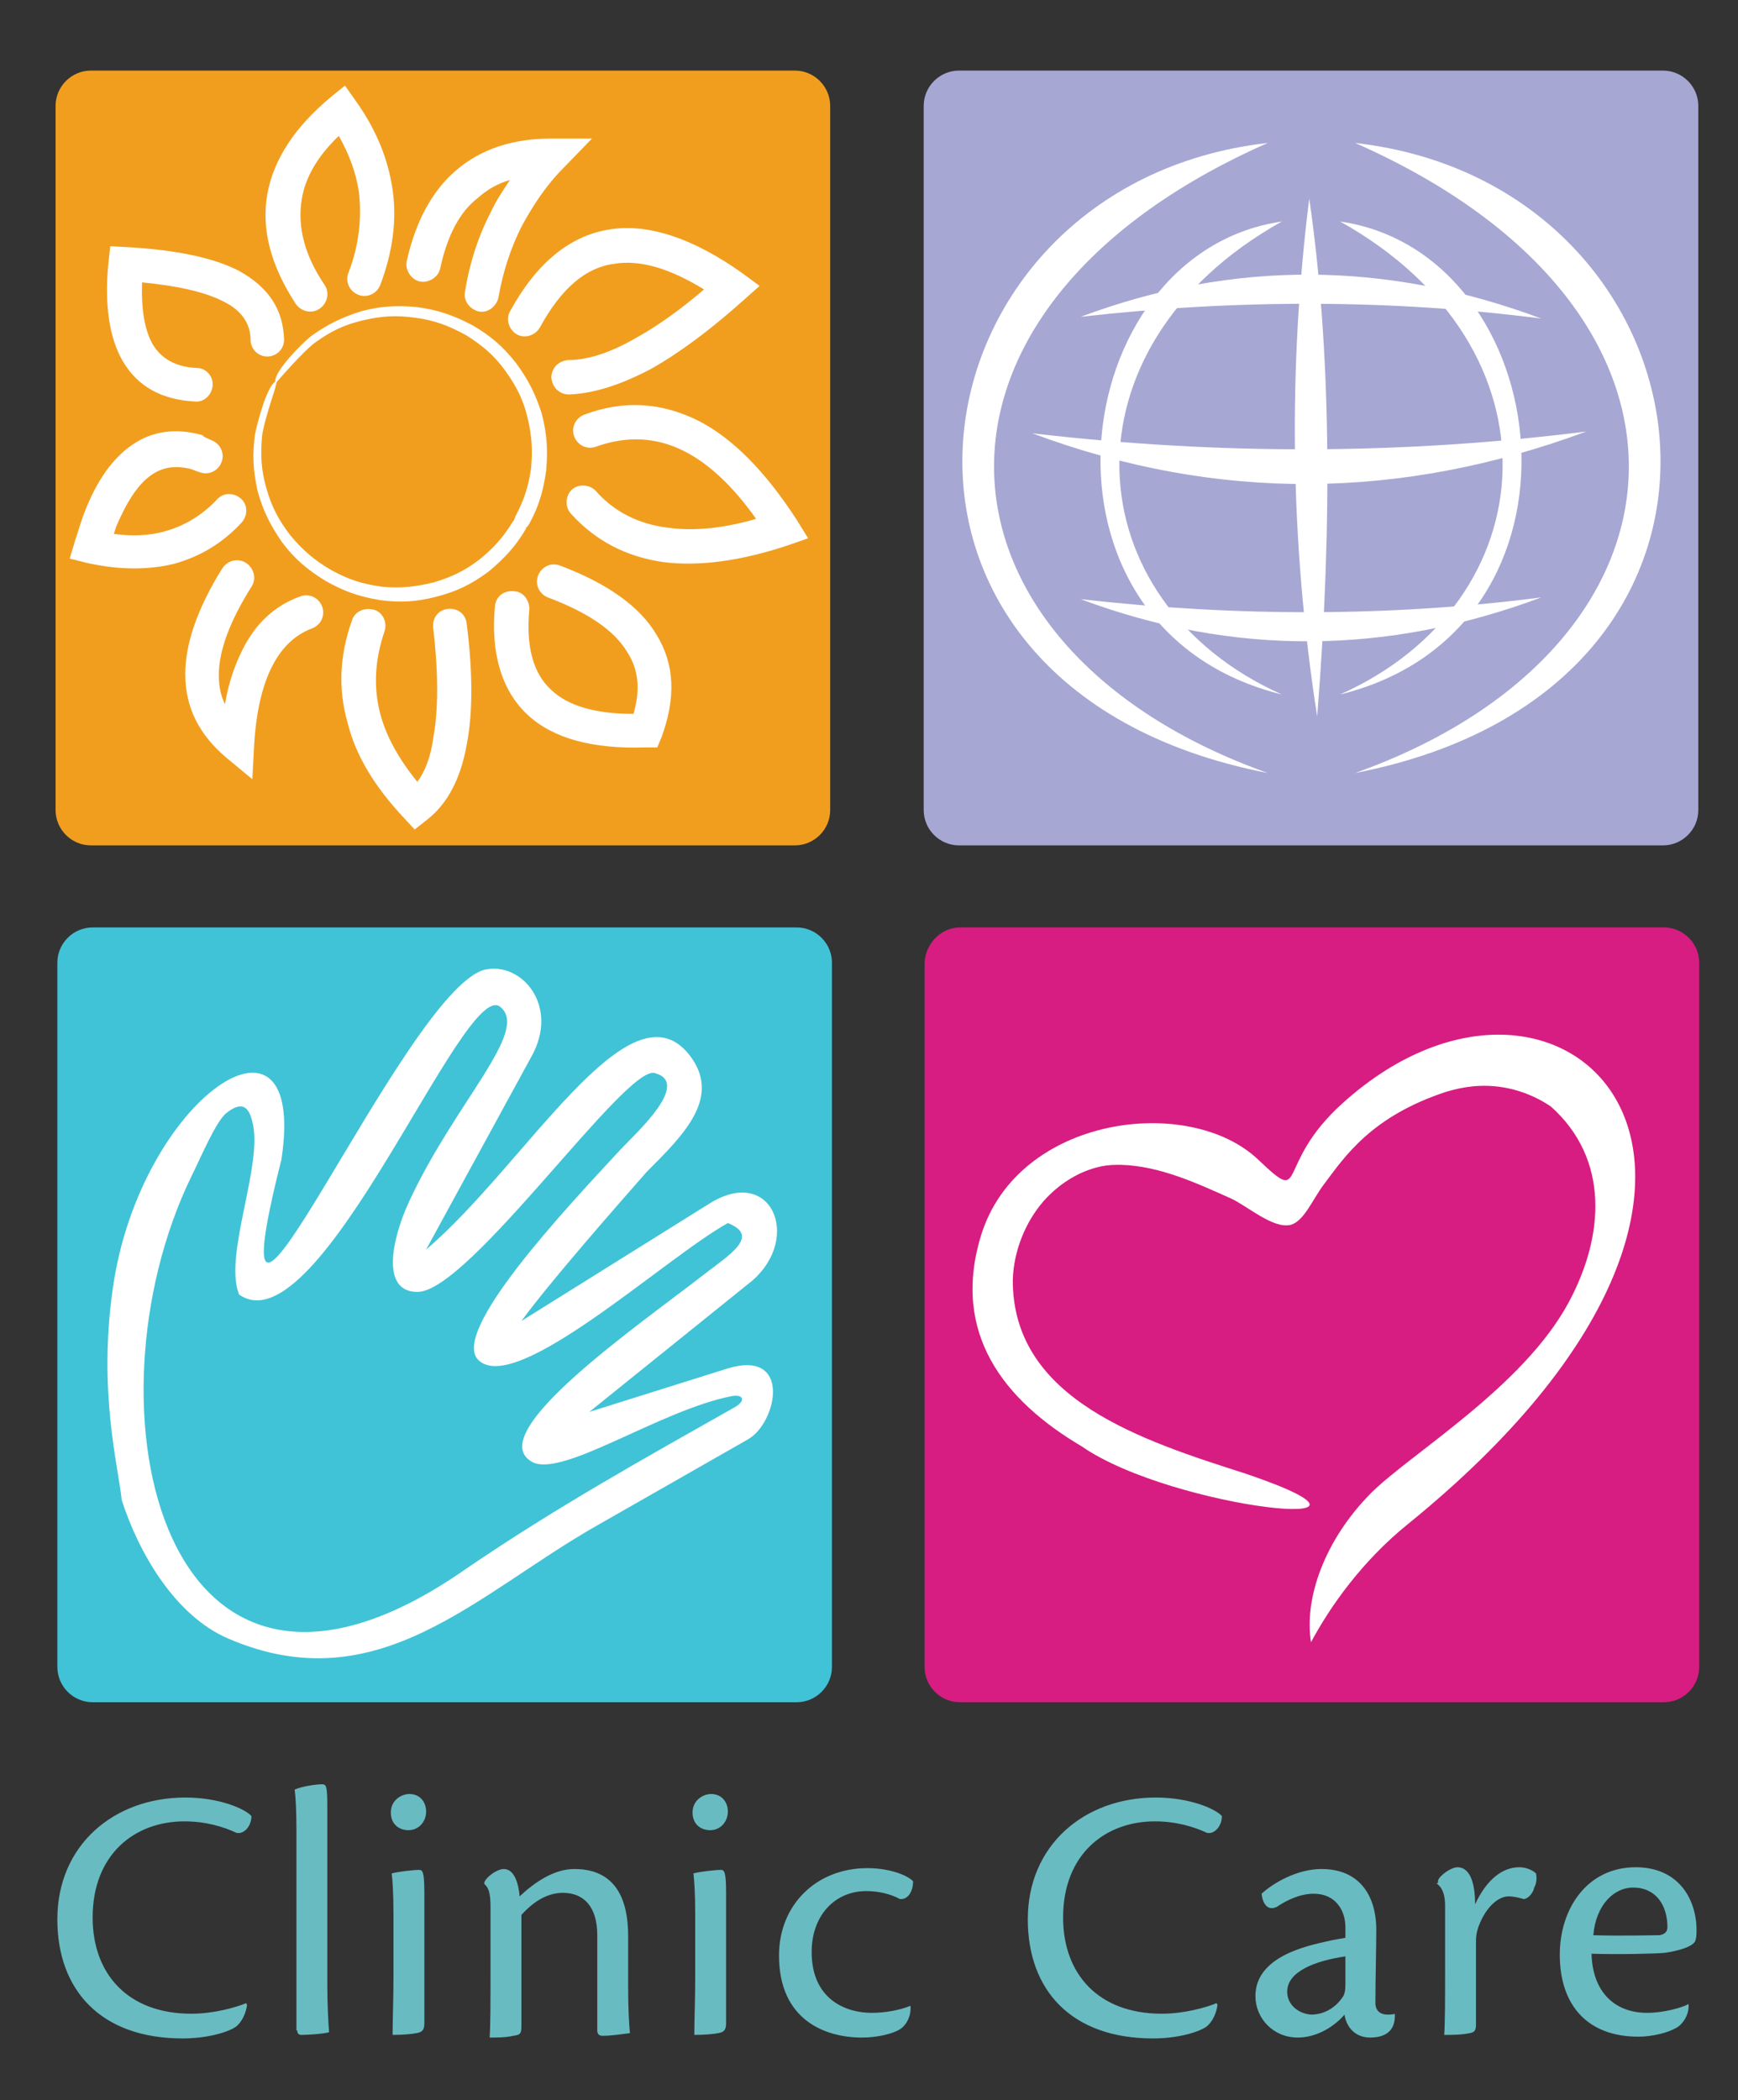 <?xml version="1.0" encoding="utf-8"?>
<!-- Generator: Adobe Illustrator 19.1.0, SVG Export Plug-In . SVG Version: 6.00 Build 0)  -->
<svg version="1.1" id="Camada_1" xmlns="http://www.w3.org/2000/svg" xmlns:xlink="http://www.w3.org/1999/xlink" x="0px" y="0px"
	 viewBox="0 0 197 238" style="enable-background:new 0 0 197 238;" xml:space="preserve">
<rect x="0" y="0" width="197" height="238" fill="#333333" stroke="none"/>
<style type="text/css">
	.st0{fill-rule:evenodd;clip-rule:evenodd;fill:#F19E1F;}
	.st1{fill-rule:evenodd;clip-rule:evenodd;fill:#A7A7D4;}
	.st2{fill-rule:evenodd;clip-rule:evenodd;fill:#40C3D6;}
	.st3{fill-rule:evenodd;clip-rule:evenodd;fill:#D71D81;}
	.st4{fill-rule:evenodd;clip-rule:evenodd;fill:#69BBC2;}
	.st5{fill-rule:evenodd;clip-rule:evenodd;fill:#FFFFFF;}
	.st6{fill-rule:evenodd;clip-rule:evenodd;fill:#FFFFFF;stroke:#FFFFFF;stroke-width:0.216;stroke-miterlimit:22.926;}
</style>
<g>
	<path class="st0" d="M10.3,8h79.8c2.2,0,4,1.8,4,4v79.8c0,2.2-1.8,4-4,4H10.3c-2.2,0-4-1.8-4-4V12C6.3,9.8,8.1,8,10.3,8z"/>
	<path class="st1" d="M108.7,8h79.8c2.2,0,4,1.8,4,4v79.8c0,2.2-1.8,4-4,4h-79.8c-2.2,0-4-1.8-4-4V12C104.7,9.8,106.5,8,108.7,8z"/>
	<path class="st2" d="M10.5,105.1h79.8c2.2,0,4,1.8,4,4v79.8c0,2.2-1.8,4-4,4H10.5c-2.2,0-4-1.8-4-4v-79.8
		C6.5,106.9,8.3,105.1,10.5,105.1z"/>
	<path class="st3" d="M108.8,105.1h79.8c2.2,0,4,1.8,4,4v79.8c0,2.2-1.8,4-4,4h-79.8c-2.2,0-4-1.8-4-4v-79.8
		C104.9,106.9,106.7,105.1,108.8,105.1z"/>
	<path class="st4" d="M27.9,227c-1.2,0.5-3.7,1.2-6.2,1.2c-7.3,0-11.2-4.6-11.2-10.9c0-7.2,4.8-10.9,10.4-10.9
		c2.4,0,4.4,0.6,5.9,1.3c0.8,0.2,1.7-0.7,1.7-1.9c-0.7-0.8-3.6-2.1-7.5-2.1c-8.1,0-14.5,5.4-14.5,13.8c0,8,4.9,13.5,14.2,13.5
		c2.8,0,5.1-0.7,6-1.3c0.7-0.5,1.2-1.6,1.3-2.5L27.9,227L27.9,227z M33.7,230.1c0,0.4,0.2,0.5,0.5,0.5c0.5,0,2.4-0.1,3.1-0.3
		c-0.1-1.2-0.2-3.4-0.2-5.4v-20c0-2.5-0.1-2.7-0.6-2.7c-0.6,0-2.2,0.2-3.1,0.6c0.1,0.8,0.2,2.1,0.2,4.6V230.1L33.7,230.1z
		 M46.4,203.3c-0.9,0-2.1,0.7-2.1,2.1c0,1.3,0.9,2,2,2c1.2,0,2-1,2-2.1C48.3,204.2,47.6,203.3,46.4,203.3L46.4,203.3L46.4,203.3z
		 M48.1,214.5c0-2.4-0.2-2.6-0.6-2.6c-0.6,0-2.4,0.2-3.1,0.4c0.1,0.9,0.2,2.2,0.2,4.7v7.1c0,2.4-0.1,4.8-0.1,6.5
		c1.2,0,2.2-0.1,2.7-0.2c0.6-0.1,0.9-0.3,0.9-1.1V214.5L48.1,214.5z M67.7,230.1c0,0.4,0.2,0.6,0.6,0.6c1.1,0,2.2-0.2,3.1-0.3
		c-0.1-1-0.2-2.8-0.2-5.2v-5.8c0-4-1.3-7.6-6.1-7.6c-2.3,0-4.5,1.5-6.2,3.1c-0.1-1.2-0.5-3.1-1.8-3.1c-0.7,0-1.9,0.8-2.2,1.5v0.2
		c0.5,0.4,0.7,1.1,0.7,2.6v7.1c0,3.7,0,6.2-0.1,7.7c0.9,0,1.8,0,2.7-0.2c0.7-0.1,0.9-0.2,0.9-1V217c1-1.1,2.6-2.5,4.7-2.5
		c2.4,0,3.9,1.6,3.9,4.8L67.7,230.1L67.7,230.1z M80.6,203.3c-0.9,0-2.1,0.7-2.1,2.1c0,1.3,0.9,2,2,2c1.2,0,2-1,2-2.1
		C82.5,204.2,81.8,203.3,80.6,203.3L80.6,203.3L80.6,203.3z M82.3,214.5c0-2.4-0.2-2.6-0.6-2.6c-0.6,0-2.4,0.2-3.1,0.4
		c0.1,0.9,0.2,2.2,0.2,4.7v7.1c0,2.4-0.1,4.8-0.1,6.5c1.2,0,2.2-0.1,2.7-0.2c0.6-0.1,0.9-0.3,0.9-1.1V214.5L82.3,214.5z
		 M103.2,227.3c-1.2,0.5-2.9,0.8-4.4,0.8c-2.9,0-6.8-1.5-6.8-6.9c0-4.1,2.6-6.9,6.2-6.9c1.3,0,2.7,0.3,3.8,0.9c1,0.1,1.5-1,1.5-2
		c-0.5-0.6-2.5-1.5-5.2-1.5c-5.7,0-10,4.1-10,9.9c0,7.3,5.2,9.3,9.4,9.3c1.7,0,3.5-0.4,4.4-1C102.8,229.4,103.3,228.4,103.2,227.3
		L103.2,227.3L103.2,227.3z M137.9,227c-1.2,0.5-3.7,1.2-6.2,1.2c-7.3,0-11.2-4.6-11.2-10.9c0-7.2,4.8-10.9,10.4-10.9
		c2.4,0,4.4,0.6,5.9,1.3c0.8,0.2,1.7-0.7,1.7-1.9c-0.7-0.8-3.6-2.1-7.5-2.1c-8.1,0-14.5,5.4-14.5,13.8c0,8,4.9,13.5,14.2,13.5
		c2.8,0,5.1-0.7,6-1.3c0.7-0.5,1.2-1.6,1.3-2.5L137.9,227L137.9,227z M158.1,228.2c-0.2,0.1-0.6,0.1-0.8,0.1c-0.9,0-1.4-0.5-1.4-1.3
		c0-2.5,0.1-6.5,0.1-8.3c0-4-2-6.9-6.2-6.9c-2.8,0-5.5,1.6-6.8,2.8c0.1,1,0.6,2,1.7,1.5c1.2-0.8,2.7-1.5,4.2-1.5
		c2.5,0,3.6,1.9,3.6,3.8v1.2c-0.5,0.1-1.3,0.2-2.1,0.4c-2.2,0.5-8.1,1.7-8.1,6.2c0,2.5,2,4.7,4.8,4.7c2.2,0,4.2-1.3,5.3-2.6
		c0.2,1.4,1.2,2.6,2.9,2.6C157.2,230.9,158.2,230,158.1,228.2L158.1,228.2L158.1,228.2z M145.9,225.7c0-2.3,3.2-3.5,6.6-4v3.2
		c0,0.7-0.1,1.1-0.3,1.4c-0.6,0.9-1.8,2-3.6,2C147.2,228.2,145.9,227.2,145.9,225.7L145.9,225.7L145.9,225.7z M162.8,213.4
		c0.7,0.5,1,1.3,1,2.6v6.9c0,3.7,0,6.2-0.1,7.7c0.9,0,1.9,0,2.9-0.2c0.6-0.1,0.7-0.4,0.7-1c0-1.6,0-6.7,0-9.4c0-0.9,0.2-1.5,0.5-2.2
		c0.9-2,2.2-2.9,3.2-2.9c0.5,0,1,0.1,1.7,0.3c0.5,0,1.1-0.7,1.2-1.3c0.3-0.5,0.3-1.2,0.2-1.6c-0.3-0.3-1-0.7-1.9-0.7
		c-1.9,0-3.7,1.4-5,4.2c0-2.7-0.7-4.2-2-4.2c-0.7,0-2,0.9-2.2,1.5V213.4L162.8,213.4z M191.4,227.1c-0.7,0.4-2.8,1-4.7,1
		c-3.7,0-6.2-2.4-6.3-6.7c3,0.1,7.2,0,8.3-0.1c1.4-0.2,3.4-0.7,3.5-1.5c0.1-0.3,0.1-0.9,0.1-1.3c-0.1-3.4-2.1-6.9-6.9-6.9
		c-5.5,0-8.6,4.7-8.6,9.9c0,5.8,3.2,9.3,8.9,9.3c1.7,0,3.4-0.5,4.1-0.9C190.6,229.6,191.5,228.4,191.4,227.1L191.4,227.1
		L191.4,227.1z M185.1,213.9c2.6,0,3.9,2,3.9,4.5c0,0.5-0.3,0.8-0.9,0.9c-0.7,0-4.5,0.1-7.5,0C180.9,215.8,183,213.9,185.1,213.9
		L185.1,213.9z"/>
	<path class="st5" d="M141.2,167c20.6,7-8.2,4.1-18.6-3.1c-8.8-5.2-14.8-12.8-11.4-23.9c4.2-13.6,23.6-16,31.4-8.6
		c5.7,5.4,1.7,0.7,9.6-6.4c25.3-22.8,56.1,8.2,7.4,47.7c-5.2,4.2-8.8,9.3-11,13.4c-0.8-4.9,1.5-11.6,6.9-17
		c4.6-4.5,17.2-12,22.3-21.5c4.1-7.6,4.6-16.3-2-22.2c-2.5-1.7-5.6-2.6-8.8-2.3c-1,0.1-2,0.3-3,0.6c-8.6,2.8-11.6,7.4-14,10.6
		c-1.2,1.6-2.2,4.1-3.7,4.5c-2,0.5-5-2.2-6.8-3c-3.6-1.6-8-3.7-12.5-3.8l0,0h-0.4l0,0c-0.8,0-1.6,0.1-2.3,0.3c-2.3,0.6-4.4,2-6,3.8
		c-2.1,2.4-3.4,5.7-3.5,8.9h0v0.5h0C115.1,158.6,129.3,163.2,141.2,167z"/>
	<path class="st5" d="M73.4,133L73.4,133L73.4,133z M21.7,133.3c1.1-2.2,2.8-6.3,4-7.2c1.8-1.4,2.5-0.6,2.9,1
		c1.3,4.8-3.3,15.1-1.5,19.6c9.1,6.4,25.5-36,29.6-32.6c3.4,2.7-5.1,10.8-10.3,22c-2,4.3-3.3,10.4,1,10.3
		c5.9-0.2,23.5-25.7,26.8-24.8c4.2,1.1-2.1,6.8-3.8,8.6c-6.6,7.1-19.3,20.7-16.2,23.9c4.2,4.2,21.1-11.5,28.3-15.5
		c3.8,1.5,0,3.7-2.8,5.9c-7.2,5.6-24.9,17.8-19.5,21.1c3.3,2.1,14.5-5.8,22.8-7.4c1.4-0.2,1.4,0.6,0.4,1.2
		c-10.6,6-20.5,11.5-30.6,18.4C18.3,201.9,9,159.4,21.7,133.3L21.7,133.3z M31.9,131.4c3-19.8-16-7-19.1,14.5
		c-1.7,11.8,0.6,20.2,1,24.1c1.9,5.9,6,13.1,12.1,15.7c17,7.3,28.1-5.1,41.9-12.9l17-9.7c3.3-1.9,5-10.3-2.4-8l-15.6,4.9l18.5-14.9
		c5.6-4.9,2.1-13.1-4.9-8.7l-21.3,13.3c3.3-4.5,10.6-12.8,14.2-16.9c4.2-4.2,8.6-8.5,4.8-13.3c-6.8-8.5-18.6,12.6-29.8,22.1
		l11.9-21.8c3.3-5.8-1.1-10.9-5.3-9.9C45.7,112.4,23.1,166.2,31.9,131.4z"/>
	<path class="st5" d="M39.9,70.3c0.3-1,1.4-1.5,2.5-1.2c1,0.3,1.5,1.4,1.2,2.4c-1.1,3.2-1.3,6.3-0.5,9.4c0.7,2.6,2.1,5.1,4.2,7.7
		c0.9-1.2,1.5-2.8,1.8-4.9c0.6-3.2,0.6-7.4,0-12.6c-0.1-1.1,0.6-2,1.7-2.1c1.1-0.1,2,0.6,2.1,1.7c0.7,5.5,0.7,10.1,0,13.7
		c-0.7,3.9-2.2,6.7-4.5,8.5L47,94l-1.2-1.3c-3.3-3.5-5.5-7.1-6.4-10.8C38.3,78.1,38.5,74.2,39.9,70.3z"/>
	<path class="st5" d="M36.8,32.3c0.6,0.9,0.3,2.1-0.6,2.7c-0.9,0.6-2.1,0.3-2.7-0.6c-2.8-4.3-3.9-8.4-3.2-12.4
		c0.7-3.9,3.1-7.6,7.2-11l1.6-1.3l1.2,1.7c2.3,3.2,3.7,6.6,4.2,10.1c0.5,3.5,0,7.1-1.4,10.8c-0.4,1-1.5,1.5-2.5,1.1
		c-1-0.4-1.5-1.5-1.1-2.5c1.2-3.1,1.5-6.1,1.2-9c-0.3-2.2-1.1-4.4-2.3-6.5c-2.4,2.3-3.8,4.7-4.2,7.2C33.7,25.7,34.5,28.9,36.8,32.3z
		"/>
	<path class="st5" d="M49.9,30.4c-0.2,1-1.3,1.7-2.3,1.5c-1-0.2-1.7-1.3-1.5-2.3c1-4.5,2.9-8,5.6-10.3c2.8-2.4,6.4-3.6,10.8-3.6
		l4.6,0l-3.2,3.3c-2,2-3.5,4.3-4.8,6.7h0c-1.2,2.4-2.1,5.1-2.6,8c-0.2,1-1.2,1.8-2.2,1.6c-1-0.2-1.8-1.2-1.6-2.2
		c0.5-3.2,1.5-6.3,2.9-9l0,0c0.6-1.3,1.4-2.5,2.2-3.7c-1.4,0.4-2.6,1.1-3.6,2C52.1,24,50.7,26.7,49.9,30.4z"/>
	<path class="st5" d="M61.2,37.1c-0.5,0.9-1.7,1.3-2.6,0.8c-0.9-0.5-1.3-1.7-0.8-2.6c3-5.5,6.8-8.6,11.3-9.3c4.4-0.7,9.5,1,15.1,5
		l1.9,1.4l-1.8,1.6c-3.8,3.4-7.3,6-10.5,7.8c-3.4,1.8-6.5,2.8-9.3,2.9c-1.1,0-1.9-0.8-2-1.9c0-1.1,0.8-1.9,1.9-2
		c2.2,0,4.7-0.8,7.5-2.4c2.4-1.3,5.1-3.2,7.9-5.6c-3.9-2.4-7.3-3.4-10.2-2.9C66.4,30.3,63.6,32.7,61.2,37.1z"/>
	<path class="st5" d="M24,49.9c1,0.4,1.5,1.5,1.1,2.5c-0.4,1-1.5,1.5-2.5,1.1c-0.3-0.1-0.6-0.2-0.8-0.3l0,0
		c-1.8-0.5-3.3-0.3-4.6,0.6c-1.5,1-2.8,3-4,5.8l-0.3,0.9c2.1,0.3,4.1,0.2,5.8-0.3c2.2-0.6,4.2-1.8,5.9-3.6c0.7-0.8,1.9-0.8,2.7-0.1
		c0.8,0.7,0.8,1.9,0.1,2.7c-2.2,2.4-4.8,3.9-7.7,4.7c-2.9,0.7-6.2,0.7-9.8-0.1l-2-0.5l0.6-2c0.4-1.2,0.7-2.3,1.1-3.3
		c1.4-3.6,3.2-6.1,5.4-7.6c2.3-1.6,5-1.9,7.9-1.1l0,0C23.2,49.6,23.6,49.7,24,49.9z"/>
	<path class="st5" d="M56.1,68.7c0.1-1.1,1-1.8,2.1-1.7C59.3,67,60,68,60,69c-0.4,4.2,0.4,7.3,2.5,9.2c1.9,1.8,5,2.7,9.3,2.7
		c0.8-2.7,0.6-5-0.7-7c-1.5-2.5-4.5-4.5-9-6.2c-1-0.4-1.5-1.5-1.1-2.5c0.4-1,1.5-1.5,2.5-1.1c5.3,2,9,4.6,10.9,7.8
		c2.1,3.4,2.2,7.2,0.6,11.6l-0.5,1.2l-1.3,0c-6,0.2-10.5-1-13.4-3.7C56.9,78.3,55.6,74.1,56.1,68.7z"/>
	<path class="st5" d="M67.6,50.6c-1,0.4-2.1-0.1-2.5-1.1c-0.4-1,0.1-2.1,1.1-2.5c4.5-1.7,8.8-1.4,13,0.7c3.9,2,7.6,5.8,11.1,11.2
		l1.3,2.1l-2.3,0.8c-5.4,1.8-10.1,2.4-14.1,1.9h0c-4.2-0.6-7.7-2.4-10.5-5.5c-0.7-0.8-0.6-2,0.1-2.7c0.8-0.7,2-0.6,2.7,0.1
		c2.1,2.4,4.9,3.8,8.2,4.2c2.9,0.4,6.2,0.1,10-1c-2.6-3.7-5.4-6.3-8.2-7.7C74.3,49.5,71,49.4,67.6,50.6z"/>
	<path class="st5" d="M32.2,38.5c0,1.1-0.9,1.9-1.9,1.9c-1.1,0-1.9-0.9-1.9-1.9c0-1.8-1-3.3-3-4.3l0,0c-2.1-1.1-5.2-1.8-9.3-2.2
		c-0.1,3.1,0.3,5.4,1.2,7c1,1.7,2.7,2.6,5,2.7c1.1,0,1.9,1,1.8,2c-0.1,1.1-1,1.9-2,1.8c-3.8-0.2-6.5-1.7-8.2-4.6
		c-1.5-2.6-2.1-6.4-1.6-11.2l0.2-1.8l1.8,0.1c5.6,0.3,9.9,1.2,12.8,2.7v0C30.5,32.6,32.1,35.1,32.2,38.5z"/>
	<path class="st5" d="M25.2,64.4c0.6-0.9,1.8-1.2,2.7-0.6c0.9,0.6,1.2,1.8,0.6,2.7c-2.4,3.8-3.7,7.2-3.7,10c0,1.2,0.2,2.3,0.7,3.3
		c0.4-2.4,1.1-4.4,2-6.2l0,0c1.5-3,3.7-5,6.5-6c1-0.4,2.1,0.1,2.5,1.1c0.4,1-0.1,2.1-1.1,2.5c-1.9,0.7-3.4,2.1-4.5,4.2v0
		c-1.2,2.3-1.9,5.4-2.1,9.2l-0.2,3.7l-2.9-2.4c-3.1-2.6-4.7-5.7-4.7-9.5C21,72.9,22.4,68.9,25.2,64.4z"/>
	<g>
		<path class="st6" d="M59.5,59.9c0-0.1,0.1-0.3,0.2-0.3c0,0,0,0,0,0c0.1-0.1,0.1-0.2,0.2-0.3c1.1-2,1.6-3.8,1.9-6
			c0.2-2.3,0.1-4.1-0.5-6.4c-0.7-2.2-1.5-3.8-2.9-5.7c-1.5-1.9-2.9-3.1-5-4.3c-2.1-1.1-3.9-1.7-6.2-2c-2.3-0.2-4.1-0.1-6.3,0.5
			c-2.2,0.7-3.8,1.5-5.6,2.8c-0.9,0.7-4,3.8-4,5c0,0,3-3.5,4.4-4.5c1.8-1.3,3.3-2,5.4-2.5c2.1-0.5,3.8-0.6,6-0.3
			c2.2,0.3,3.8,0.9,5.8,2c1.9,1.2,3.2,2.3,4.5,4.1c1.2,1.7,2,3.2,2.5,5.3c0.5,2.1,0.6,3.7,0.4,5.8c-0.3,2.1-0.8,3.6-1.8,5.5
			c0,0.1-0.1,0.2-0.1,0.3c0,0,0,0,0,0c0,0-0.1,0.2-0.2,0.3c-1.1,1.8-2.2,3-3.8,4.3c-1.7,1.3-3.2,2-5.2,2.6c-2.1,0.5-3.7,0.7-5.9,0.5
			c-2.2-0.3-3.8-0.8-5.8-1.9c-1.9-1.1-3.3-2.3-4.7-4c-1.3-1.7-2.1-3.2-2.7-5.3c-0.6-2.1-0.7-3.8-0.5-6c0.2-1.7,1.7-6,1.7-6.1
			c-1,0.6-2.1,4.9-2.3,6c-0.3,2.3-0.2,4,0.3,6.3c0.6,2.2,1.4,3.8,2.7,5.7c1.4,1.9,2.8,3.1,4.9,4.4c2.1,1.2,3.8,1.8,6.2,2.2
			c2.3,0.3,4.1,0.2,6.4-0.4c2.3-0.6,3.9-1.4,5.8-2.8C57.1,63.2,58.4,61.8,59.5,59.9z"/>
	</g>
	<path class="st5" d="M143.7,16.2c-41.6,4.7-50.5,61.6,0,71.4C104.1,73.5,100.6,35.2,143.7,16.2z"/>
	<path class="st5" d="M153.6,16.2c41.6,4.7,50.5,61.6,0,71.4C193.2,73.5,196.7,35.2,153.6,16.2z"/>
	<path class="st5" d="M174.7,36.1c-17.1-2.2-34.5-2.2-52.2-0.2C139.9,29.4,157.3,29.6,174.7,36.1z"/>
	<path class="st5" d="M174.7,67.7c-17.1,2.2-34.5,2.2-52.2,0.2C139.9,74.4,157.3,74.2,174.7,67.7z"/>
	<path class="st5" d="M179.8,48.9c-20.6,2.6-41.5,2.7-62.8,0.2C137.9,56.9,158.8,56.7,179.8,48.9z"/>
	<path class="st5" d="M148.4,22.5c2.4,16.5,2.7,36.1,0.9,58.7C146.2,61.3,146,41.7,148.4,22.5z"/>
	<g>
		<path class="st5" d="M145.3,25.1c-24.7,3.6-30,46.2,0,53.6C121.8,68.2,119.7,39.4,145.3,25.1z"/>
		<path class="st5" d="M151.9,25.1c24.7,3.6,30,46.2,0,53.6C175.4,68.2,177.5,39.4,151.9,25.1z"/>
	</g>
</g>
</svg>
